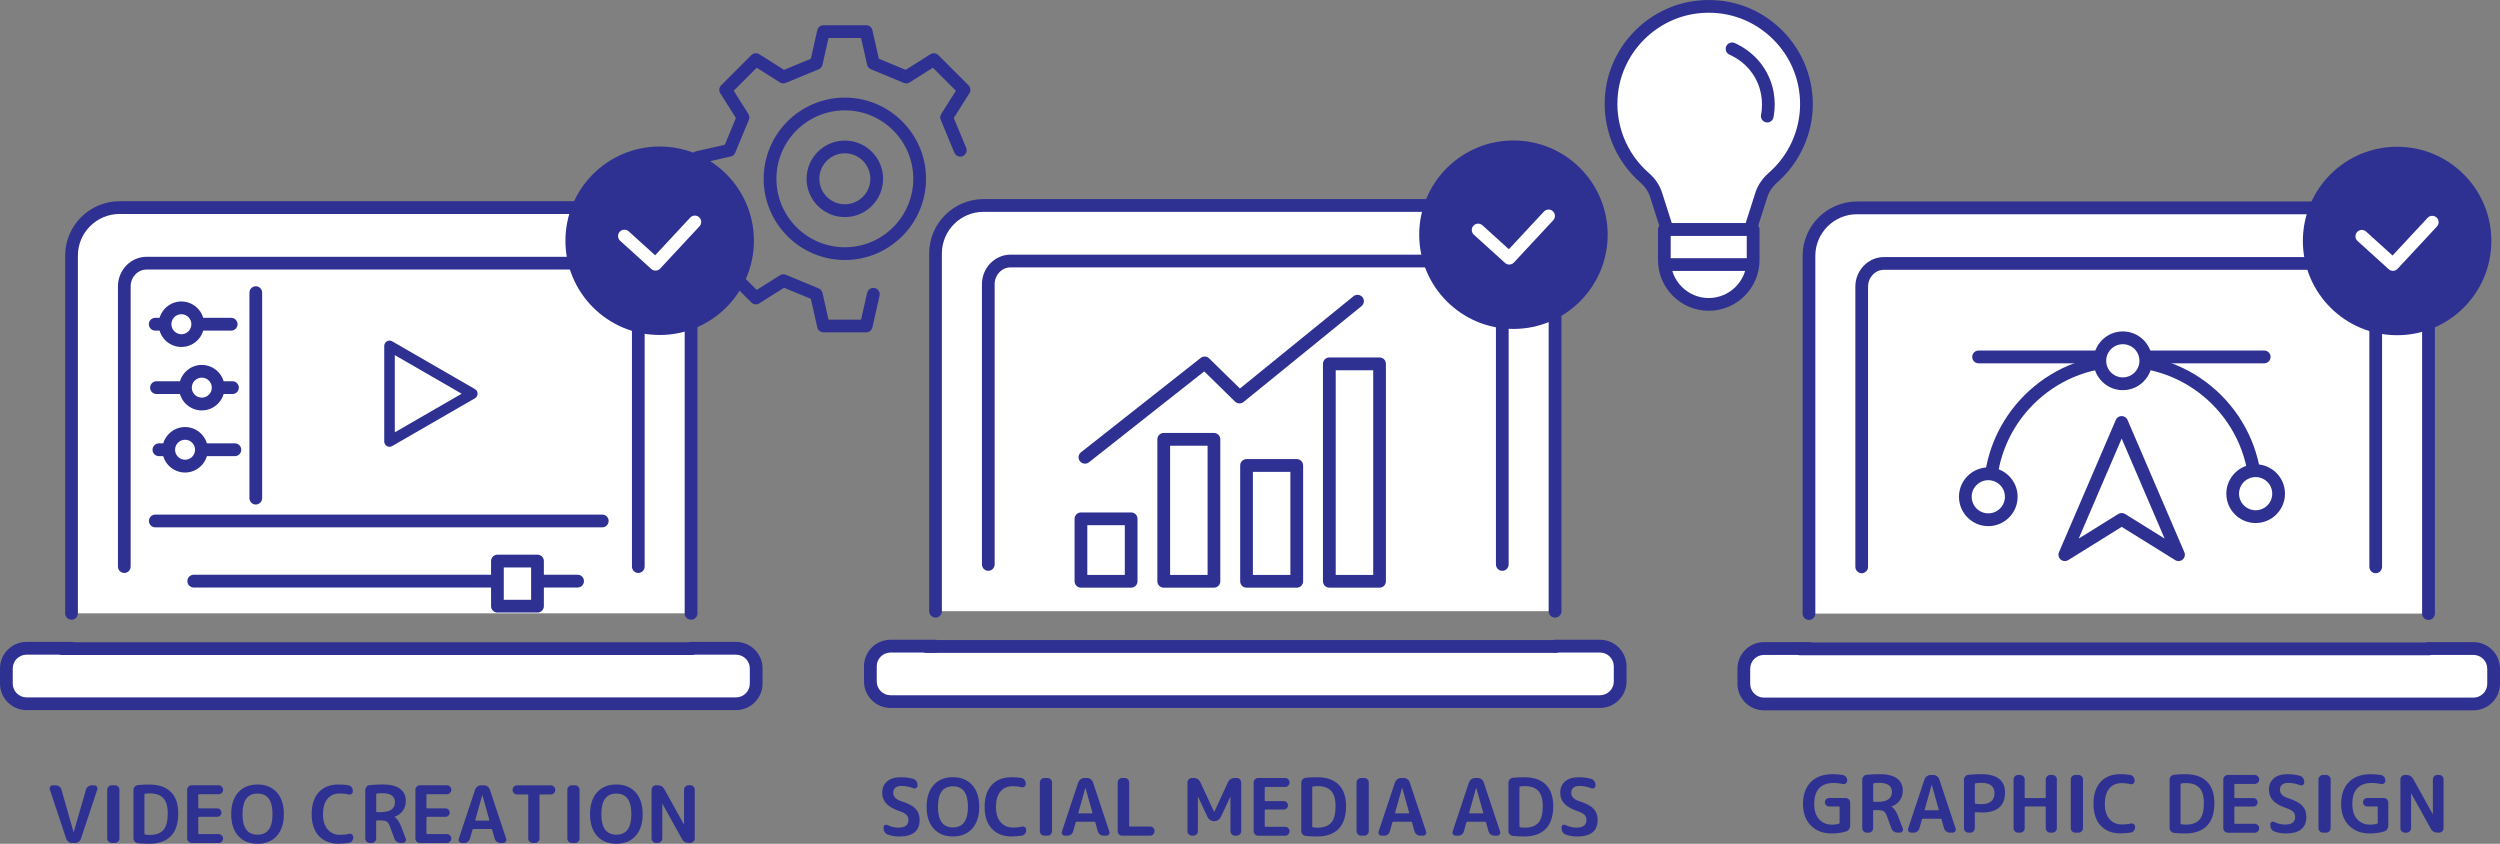 <?xml version="1.0" encoding="UTF-8"?>
<svg id="_レイヤー_2" data-name="レイヤー 2" xmlns="http://www.w3.org/2000/svg" viewBox="0 0 652.87 220.35">
  <rect x="0" y="0" width="652.87" height="220.35" fill="#808080" stroke="none"/>
  <defs>
    <style>
      .cls-1 {
        fill: #fff;
      }

      .cls-2 {
        fill: #2e3192;
      }
    </style>
  </defs>
  <g id="_レイヤー_1-2" data-name="レイヤー 1">
    <g>
      <g>
        <path class="cls-2" d="M17.29,219.03l-4.27-12.84c-.1-.27-.06-.53.1-.76s.39-.35.68-.35h.74c.34,0,.66.11.95.32.29.21.47.48.56.82l3.16,11.08s0,.02.02.02.02,0,.02-.02l3.2-11.1c.1-.33.29-.6.57-.8s.59-.31.94-.31h.66c.29,0,.52.12.68.35s.2.49.1.76l-4.27,12.84c-.11.33-.31.6-.59.8s-.6.31-.96.31h-.74c-.34,0-.66-.1-.94-.31s-.48-.47-.61-.8Z"/>
        <path class="cls-2" d="M29.18,220.14c-.32,0-.59-.12-.83-.35-.23-.23-.35-.51-.35-.83v-12.71c0-.32.12-.59.35-.83.23-.23.51-.35.83-.35h.83c.32,0,.59.12.83.35s.35.51.35.83v12.71c0,.32-.12.59-.35.83s-.51.35-.83.35h-.83Z"/>
        <path class="cls-2" d="M36.03,220.21c-.34-.04-.63-.19-.85-.44-.22-.25-.33-.55-.33-.9v-12.51c0-.34.11-.64.33-.9.22-.25.5-.4.85-.44.88-.1,1.86-.14,2.95-.14,2.45,0,4.32.64,5.62,1.92,1.3,1.28,1.95,3.15,1.95,5.61,0,2.64-.65,4.63-1.95,5.95-1.3,1.33-3.17,1.99-5.62,1.99-1.09,0-2.07-.05-2.95-.14ZM37.72,207.47v10.28c0,.1.05.16.17.19.44.07.85.1,1.24.1,1.61,0,2.79-.44,3.55-1.31.76-.87,1.13-2.31,1.13-4.32,0-1.8-.39-3.12-1.16-3.96-.77-.84-1.95-1.26-3.53-1.26-.39,0-.8.03-1.24.1-.11.03-.17.09-.17.19Z"/>
        <path class="cls-2" d="M50.06,220.14c-.32,0-.59-.12-.83-.35-.23-.23-.35-.51-.35-.83v-12.71c0-.32.12-.59.35-.83.23-.23.51-.35.83-.35h7.02c.32,0,.59.12.83.35s.35.51.35.83-.12.59-.35.82-.51.34-.83.34h-5.12c-.12,0-.19.06-.19.19v3.32c0,.12.06.19.19.19h4.77c.32,0,.58.11.79.33.21.22.32.48.32.78s-.11.56-.32.77c-.21.21-.48.32-.79.32h-4.77c-.12,0-.19.06-.19.19v4.13c0,.12.06.19.19.19h5.12c.32,0,.59.11.83.34.23.23.35.5.35.81s-.12.59-.35.83-.51.35-.83.35h-7.02Z"/>
        <path class="cls-2" d="M72.28,218.31c-1.23,1.36-2.91,2.04-5.03,2.04s-3.79-.68-5.02-2.04c-1.23-1.36-1.85-3.26-1.85-5.7s.62-4.33,1.85-5.7c1.23-1.36,2.91-2.04,5.02-2.04s3.79.68,5.03,2.04c1.23,1.36,1.85,3.26,1.85,5.7s-.62,4.33-1.85,5.7ZM71.17,212.61c0-3.58-1.31-5.37-3.92-5.37s-3.92,1.79-3.92,5.37,1.31,5.37,3.92,5.37,3.92-1.79,3.92-5.37Z"/>
        <path class="cls-2" d="M88.47,220.35c-2.17,0-3.9-.67-5.17-2.01s-1.91-3.25-1.91-5.73.62-4.35,1.85-5.71c1.23-1.35,2.95-2.03,5.17-2.03,1.02,0,1.87.06,2.56.19.33.06.61.22.83.5.22.28.33.58.33.93v.17c0,.29-.12.52-.36.68-.24.17-.5.21-.77.14-.67-.18-1.43-.27-2.27-.27-1.36,0-2.43.47-3.21,1.4-.78.94-1.17,2.27-1.17,4s.4,3.05,1.21,3.99c.8.94,1.88,1.41,3.23,1.41.91,0,1.68-.08,2.33-.25.27-.07.53-.02.77.14.24.17.36.39.36.68v.14c0,.34-.11.65-.32.92-.21.27-.49.43-.83.48-.78.14-1.66.21-2.62.21Z"/>
        <path class="cls-2" d="M96.57,220.14c-.32,0-.59-.12-.83-.35-.23-.23-.35-.51-.35-.83v-12.61c0-.33.11-.63.33-.89.22-.26.5-.41.83-.43,1.17-.11,2.3-.17,3.38-.17,2.02,0,3.54.38,4.54,1.12,1,.75,1.51,1.81,1.51,3.17,0,.98-.26,1.84-.79,2.58-.53.74-1.24,1.27-2.14,1.57-.01,0-.02,0-.02.02,0,.03,0,.04.02.04.66.41,1.22,1.22,1.69,2.44l1.24,3.24c.1.26.07.51-.09.74s-.38.35-.65.35h-.64c-.36,0-.68-.1-.97-.3-.29-.2-.5-.46-.62-.79l-1.16-3.18c-.25-.66-.53-1.09-.85-1.3-.32-.21-.86-.31-1.63-.31h-.95c-.12,0-.19.06-.19.19v4.52c0,.32-.11.59-.34.83s-.5.35-.82.35h-.52ZM98.25,207.43v4.48c0,.11.06.17.19.17h1.03c2.45,0,3.67-.87,3.67-2.62,0-1.55-1.13-2.33-3.41-2.33-.41,0-.85.03-1.3.1-.12.03-.19.1-.19.21Z"/>
        <path class="cls-2" d="M109.66,220.14c-.32,0-.59-.12-.83-.35-.23-.23-.35-.51-.35-.83v-12.71c0-.32.12-.59.35-.83.23-.23.51-.35.83-.35h7.02c.32,0,.59.12.83.35s.35.51.35.83-.12.59-.35.82-.51.34-.83.34h-5.12c-.12,0-.19.06-.19.19v3.32c0,.12.06.19.19.19h4.77c.32,0,.58.11.79.33.21.22.32.48.32.78s-.11.56-.32.77c-.21.21-.48.32-.79.32h-4.77c-.12,0-.19.06-.19.19v4.13c0,.12.06.19.19.19h5.12c.32,0,.59.11.83.34.23.23.35.5.35.81s-.12.59-.35.83-.51.35-.83.35h-7.02Z"/>
        <path class="cls-2" d="M120.59,220.14c-.29,0-.52-.12-.68-.35s-.2-.49-.1-.76l4.27-12.84c.12-.33.33-.6.61-.8s.59-.31.94-.31h.74c.36,0,.68.1.96.31s.48.47.59.8l4.27,12.84c.1.28.06.53-.1.76s-.39.35-.68.35h-.74c-.33,0-.64-.11-.92-.32-.28-.21-.47-.48-.57-.82l-.66-2.33c-.01-.11-.09-.17-.23-.17h-4.66c-.12,0-.2.06-.23.17l-.66,2.33c-.08.33-.26.6-.55.82s-.59.32-.94.32h-.66ZM125.94,207.64l-1.82,6.48s0,.08.02.12c.03.04.06.06.1.06h3.43s.08-.02.1-.06c.03-.04.03-.08.02-.12l-1.82-6.48s0-.02-.02-.02-.02,0-.02.02Z"/>
        <path class="cls-2" d="M135.04,207.47c-.32,0-.59-.11-.83-.34-.23-.23-.35-.5-.35-.81v-.06c0-.32.12-.59.35-.83.23-.23.51-.35.83-.35h8.79c.32,0,.59.12.83.35.23.23.35.51.35.83v.06c0,.32-.12.59-.35.81-.23.23-.51.34-.83.34h-2.77c-.11,0-.17.06-.17.19v11.31c0,.32-.12.59-.35.83-.23.23-.51.35-.83.35h-.58c-.32,0-.59-.12-.83-.35-.23-.23-.35-.51-.35-.83v-11.31c0-.12-.05-.19-.17-.19h-2.76Z"/>
        <path class="cls-2" d="M149.34,220.14c-.32,0-.59-.12-.83-.35-.23-.23-.35-.51-.35-.83v-12.71c0-.32.12-.59.35-.83.23-.23.51-.35.83-.35h.83c.32,0,.59.12.83.35s.35.51.35.83v12.71c0,.32-.12.59-.35.83s-.51.35-.83.35h-.83Z"/>
        <path class="cls-2" d="M165.98,218.31c-1.23,1.36-2.91,2.04-5.03,2.04s-3.79-.68-5.02-2.04c-1.23-1.36-1.85-3.26-1.85-5.7s.62-4.33,1.85-5.7c1.23-1.36,2.91-2.04,5.02-2.04s3.79.68,5.03,2.04c1.23,1.36,1.85,3.26,1.85,5.7s-.62,4.33-1.85,5.7ZM164.88,212.61c0-3.58-1.31-5.37-3.92-5.37s-3.92,1.79-3.92,5.37,1.31,5.37,3.92,5.37,3.92-1.79,3.92-5.37Z"/>
        <path class="cls-2" d="M171.32,220.14c-.32,0-.59-.12-.82-.35-.23-.23-.34-.51-.34-.83v-12.71c0-.32.11-.59.34-.83.23-.23.5-.35.82-.35h.45c.78,0,1.36.34,1.73,1.03l5.1,9.2s0,.02.02.02c.01,0,.02,0,.02-.02v-9.06c0-.32.12-.59.35-.83.23-.23.51-.35.83-.35h.45c.32,0,.59.12.82.35.23.23.34.51.34.83v12.71c0,.32-.11.59-.34.83-.23.23-.5.35-.82.35h-.45c-.78,0-1.36-.34-1.73-1.03l-5.1-9.2s0-.02-.02-.02-.02,0-.02.02v9.06c0,.32-.12.59-.35.83-.23.23-.51.35-.83.35h-.45Z"/>
      </g>
      <g>
        <path class="cls-2" d="M235.07,211.89c-1.65-.55-2.84-1.22-3.58-2-.74-.78-1.1-1.73-1.1-2.85,0-1.25.42-2.24,1.26-2.97.84-.73,2.02-1.09,3.53-1.09,1.28,0,2.39.14,3.34.43.33.1.59.29.79.59.2.3.3.62.3.98v.19c0,.26-.12.46-.35.61-.23.14-.47.17-.72.07-1.03-.4-2.08-.6-3.16-.6-.69,0-1.21.16-1.57.47s-.54.76-.54,1.32c0,.99.65,1.7,1.94,2.13,1.86.59,3.15,1.27,3.87,2.02.72.76,1.08,1.73,1.08,2.93,0,2.89-1.78,4.33-5.34,4.33-1.12,0-2.13-.17-3.03-.52-.33-.12-.59-.34-.77-.64-.19-.3-.28-.64-.28-1.01v-.25c0-.26.11-.45.33-.57.22-.12.45-.12.68-.01.91.45,1.86.68,2.87.68,1.75,0,2.62-.66,2.62-1.98,0-.54-.17-.98-.5-1.33-.33-.35-.89-.66-1.67-.94Z"/>
        <path class="cls-2" d="M253.88,216.4c-1.23,1.36-2.91,2.04-5.03,2.04s-3.79-.68-5.02-2.04c-1.23-1.36-1.85-3.26-1.85-5.7s.62-4.33,1.85-5.7c1.23-1.36,2.91-2.04,5.02-2.04s3.79.68,5.03,2.04c1.23,1.36,1.85,3.26,1.85,5.7s-.62,4.33-1.85,5.7ZM252.78,210.71c0-3.58-1.31-5.37-3.92-5.37s-3.92,1.79-3.92,5.37,1.31,5.37,3.92,5.37,3.92-1.79,3.92-5.37Z"/>
        <path class="cls-2" d="M264.21,218.45c-2.17,0-3.9-.67-5.17-2.01s-1.91-3.25-1.91-5.73.62-4.35,1.85-5.71c1.23-1.35,2.95-2.03,5.17-2.03,1.02,0,1.87.06,2.56.19.33.06.61.22.83.5.22.28.33.58.33.93v.17c0,.29-.12.52-.36.68-.24.17-.5.21-.77.14-.67-.18-1.43-.27-2.27-.27-1.36,0-2.43.47-3.21,1.4-.78.94-1.17,2.27-1.17,4s.4,3.05,1.21,3.99c.8.94,1.88,1.41,3.23,1.41.91,0,1.68-.08,2.33-.25.27-.07.53-.02.77.14.24.17.36.39.36.68v.14c0,.34-.11.65-.32.92-.21.27-.49.43-.83.48-.78.14-1.66.21-2.62.21Z"/>
        <path class="cls-2" d="M272.73,218.24c-.32,0-.59-.12-.83-.35-.23-.23-.35-.51-.35-.83v-12.71c0-.32.12-.59.35-.83.23-.23.51-.35.83-.35h.83c.32,0,.59.12.83.35s.35.51.35.83v12.71c0,.32-.12.59-.35.83s-.51.35-.83.35h-.83Z"/>
        <path class="cls-2" d="M278.1,218.24c-.29,0-.52-.12-.68-.35s-.2-.49-.1-.76l4.27-12.84c.12-.33.33-.6.61-.8s.59-.31.94-.31h.74c.36,0,.68.1.96.31s.48.47.59.8l4.27,12.84c.1.28.06.53-.1.76s-.39.35-.68.35h-.74c-.33,0-.64-.11-.92-.32-.28-.21-.47-.48-.57-.82l-.66-2.33c-.01-.11-.09-.17-.23-.17h-4.66c-.12,0-.2.06-.23.17l-.66,2.33c-.08.33-.26.6-.55.82s-.59.32-.94.32h-.66ZM283.44,205.74l-1.82,6.48s0,.08.02.12c.03.04.06.06.1.06h3.43s.08-.02.1-.06c.03-.04.03-.08.02-.12l-1.82-6.48s0-.02-.02-.02-.02,0-.02.02Z"/>
        <path class="cls-2" d="M293.04,218.24c-.32,0-.59-.12-.82-.35-.23-.23-.34-.51-.34-.83v-12.71c0-.32.11-.59.34-.83.23-.23.5-.35.82-.35h.66c.32,0,.59.12.83.35.23.23.35.51.35.83v11.31c0,.12.05.19.17.19h5.3c.32,0,.59.11.81.34.23.23.34.5.34.81v.06c0,.32-.11.59-.34.83-.23.23-.5.35-.81.35h-7.31Z"/>
        <path class="cls-2" d="M311.28,218.24c-.32,0-.59-.12-.83-.35-.23-.23-.35-.51-.35-.83v-12.71c0-.32.12-.59.35-.83.23-.23.51-.35.83-.35h.52c.36,0,.69.1.99.29.3.19.52.45.66.76l3.61,7.8s0,.02.02.02.02,0,.02-.02l3.61-7.8c.14-.32.36-.57.66-.76.3-.19.63-.29.99-.29h.6c.32,0,.59.12.83.35.23.23.35.51.35.83v12.71c0,.32-.12.59-.35.83-.23.23-.51.35-.83.35h-.45c-.32,0-.59-.12-.83-.35-.23-.23-.35-.51-.35-.83v-8.98s0-.02-.02-.02-.02,0-.02.02l-2.48,5.3c-.15.32-.38.57-.69.77-.31.2-.64.3-.98.3h-.12c-.34,0-.67-.1-.98-.3-.31-.2-.54-.46-.69-.77l-2.48-5.3s0-.02-.02-.02-.02,0-.02.02v8.98c0,.32-.12.59-.35.83-.23.23-.51.35-.83.35h-.37Z"/>
        <path class="cls-2" d="M328.57,218.24c-.32,0-.59-.12-.83-.35-.23-.23-.35-.51-.35-.83v-12.71c0-.32.12-.59.35-.83.23-.23.51-.35.83-.35h7.02c.32,0,.59.12.83.35s.35.51.35.83-.12.59-.35.82-.51.34-.83.34h-5.12c-.12,0-.19.06-.19.19v3.32c0,.12.06.19.19.19h4.77c.32,0,.58.11.79.33.21.22.32.48.32.78s-.11.56-.32.77c-.21.21-.48.32-.79.32h-4.77c-.12,0-.19.06-.19.19v4.13c0,.12.06.19.19.19h5.12c.32,0,.59.11.83.34.23.23.35.5.35.81s-.12.59-.35.83-.51.35-.83.35h-7.02Z"/>
        <path class="cls-2" d="M341,218.3c-.34-.04-.63-.19-.85-.44-.22-.25-.33-.55-.33-.9v-12.51c0-.34.11-.64.33-.9.22-.25.5-.4.85-.44.88-.1,1.86-.14,2.95-.14,2.45,0,4.32.64,5.62,1.92,1.3,1.28,1.95,3.15,1.95,5.61,0,2.64-.65,4.63-1.95,5.95-1.3,1.33-3.17,1.99-5.62,1.99-1.09,0-2.07-.05-2.95-.14ZM342.69,205.57v10.28c0,.1.05.16.17.19.44.07.85.1,1.24.1,1.61,0,2.79-.44,3.55-1.31.76-.87,1.13-2.31,1.13-4.32,0-1.8-.39-3.12-1.16-3.96-.77-.84-1.95-1.26-3.53-1.26-.39,0-.8.03-1.24.1-.11.03-.17.09-.17.19Z"/>
        <path class="cls-2" d="M355.44,218.24c-.32,0-.59-.12-.83-.35-.23-.23-.35-.51-.35-.83v-12.71c0-.32.12-.59.35-.83.23-.23.51-.35.83-.35h.83c.32,0,.59.12.83.35s.35.51.35.83v12.71c0,.32-.12.59-.35.83s-.51.35-.83.35h-.83Z"/>
        <path class="cls-2" d="M360.81,218.24c-.29,0-.52-.12-.68-.35s-.2-.49-.1-.76l4.27-12.84c.12-.33.33-.6.61-.8s.59-.31.94-.31h.74c.36,0,.68.1.96.31s.48.47.59.8l4.27,12.84c.1.28.06.53-.1.76s-.39.35-.68.35h-.74c-.33,0-.64-.11-.92-.32-.28-.21-.47-.48-.57-.82l-.66-2.33c-.01-.11-.09-.17-.23-.17h-4.66c-.12,0-.2.06-.23.17l-.66,2.33c-.08.33-.26.6-.55.82s-.59.32-.94.32h-.66ZM366.15,205.74l-1.82,6.48s0,.08.02.12c.03.04.06.06.1.06h3.43s.08-.02.1-.06c.03-.04.03-.08.02-.12l-1.82-6.48s0-.02-.02-.02-.02,0-.02.02Z"/>
        <path class="cls-2" d="M380.14,218.24c-.29,0-.52-.12-.68-.35s-.2-.49-.1-.76l4.27-12.84c.12-.33.33-.6.61-.8s.59-.31.94-.31h.74c.36,0,.68.1.96.31s.48.47.59.8l4.27,12.84c.1.28.06.53-.1.76s-.39.35-.68.35h-.74c-.33,0-.64-.11-.92-.32-.28-.21-.47-.48-.57-.82l-.66-2.33c-.01-.11-.09-.17-.23-.17h-4.66c-.12,0-.2.06-.23.17l-.66,2.33c-.08.33-.26.6-.55.82s-.59.32-.94.32h-.66ZM385.49,205.74l-1.82,6.48s0,.08.02.12c.03.04.06.06.1.06h3.43s.08-.02.1-.06c.03-.04.03-.08.02-.12l-1.82-6.48s0-.02-.02-.02-.02,0-.02.02Z"/>
        <path class="cls-2" d="M395.1,218.3c-.34-.04-.63-.19-.85-.44-.22-.25-.33-.55-.33-.9v-12.51c0-.34.11-.64.33-.9.22-.25.5-.4.85-.44.88-.1,1.86-.14,2.95-.14,2.45,0,4.32.64,5.62,1.92,1.3,1.28,1.95,3.15,1.95,5.61,0,2.64-.65,4.63-1.95,5.95-1.3,1.33-3.17,1.99-5.62,1.99-1.09,0-2.07-.05-2.95-.14ZM396.8,205.57v10.28c0,.1.05.16.17.19.44.07.85.1,1.24.1,1.61,0,2.79-.44,3.55-1.31.76-.87,1.13-2.31,1.13-4.32,0-1.8-.39-3.12-1.16-3.96-.77-.84-1.95-1.26-3.53-1.26-.39,0-.8.03-1.24.1-.11.03-.17.09-.17.19Z"/>
        <path class="cls-2" d="M412.13,211.89c-1.65-.55-2.84-1.22-3.58-2-.74-.78-1.1-1.73-1.1-2.85,0-1.25.42-2.24,1.26-2.97.84-.73,2.02-1.09,3.53-1.09,1.28,0,2.39.14,3.34.43.33.1.59.29.79.59.2.3.3.62.3.98v.19c0,.26-.12.46-.35.61-.23.14-.47.17-.72.07-1.03-.4-2.08-.6-3.16-.6-.69,0-1.21.16-1.57.47s-.54.76-.54,1.32c0,.99.65,1.7,1.94,2.13,1.86.59,3.15,1.27,3.87,2.02.72.76,1.08,1.73,1.08,2.93,0,2.89-1.78,4.33-5.34,4.33-1.12,0-2.13-.17-3.03-.52-.33-.12-.59-.34-.77-.64-.19-.3-.28-.64-.28-1.01v-.25c0-.26.11-.45.33-.57.22-.12.45-.12.68-.01.91.45,1.86.68,2.87.68,1.75,0,2.62-.66,2.62-1.98,0-.54-.17-.98-.5-1.33-.33-.35-.89-.66-1.67-.94Z"/>
      </g>
      <g>
        <path class="cls-2" d="M478.28,217.65c-2.21,0-4.01-.69-5.38-2.07s-2.05-3.27-2.05-5.66.68-4.32,2.04-5.69c1.36-1.37,3.25-2.05,5.65-2.05.99,0,1.89.07,2.7.21.33.06.61.22.83.48.22.27.33.57.33.92v.08c0,.29-.12.52-.35.7-.23.18-.5.23-.78.17-.81-.18-1.62-.27-2.41-.27-1.67,0-2.93.46-3.79,1.37-.86.92-1.29,2.27-1.29,4.08s.42,3.09,1.27,4.03c.85.94,1.99,1.41,3.44,1.41.59,0,1.18-.08,1.75-.25.11-.03.17-.1.17-.23v-4.09c0-.12-.06-.19-.17-.19h-2.58c-.3,0-.56-.11-.77-.32-.21-.21-.32-.47-.32-.77s.11-.58.32-.79.47-.32.77-.32h4.33c.32,0,.59.12.83.35s.35.51.35.83v6.01c0,.36-.1.68-.31.97-.21.29-.47.48-.8.58-1.17.34-2.43.52-3.78.52Z"/>
        <path class="cls-2" d="M487.5,217.45c-.32,0-.59-.12-.83-.35-.23-.23-.35-.51-.35-.83v-12.61c0-.33.11-.63.33-.89.22-.26.5-.41.83-.43,1.17-.11,2.3-.17,3.38-.17,2.02,0,3.54.38,4.54,1.12,1,.75,1.51,1.81,1.51,3.17,0,.98-.26,1.84-.79,2.58-.53.74-1.24,1.27-2.14,1.57-.01,0-.02,0-.02.02,0,.03,0,.04.02.04.66.41,1.22,1.22,1.69,2.44l1.24,3.24c.1.26.07.51-.09.74s-.38.35-.65.35h-.64c-.36,0-.68-.1-.97-.3-.29-.2-.5-.46-.62-.79l-1.16-3.18c-.25-.66-.53-1.09-.85-1.3-.32-.21-.86-.31-1.63-.31h-.95c-.12,0-.19.06-.19.19v4.52c0,.32-.11.59-.34.83s-.5.35-.82.35h-.52ZM489.18,204.74v4.48c0,.11.06.17.19.17h1.03c2.45,0,3.67-.87,3.67-2.62,0-1.55-1.13-2.33-3.41-2.33-.41,0-.85.03-1.3.1-.12.03-.19.1-.19.21Z"/>
        <path class="cls-2" d="M499.1,217.45c-.29,0-.52-.12-.68-.35s-.2-.49-.1-.76l4.27-12.84c.12-.33.33-.6.61-.8s.59-.31.94-.31h.74c.36,0,.68.1.96.31s.48.47.59.8l4.27,12.84c.1.28.06.53-.1.76s-.39.35-.68.35h-.74c-.33,0-.64-.11-.92-.32-.28-.21-.47-.48-.57-.82l-.66-2.33c-.01-.11-.09-.17-.23-.17h-4.66c-.12,0-.2.06-.23.17l-.66,2.33c-.08.33-.26.6-.55.82s-.59.32-.94.32h-.66ZM504.45,204.94l-1.82,6.48s0,.08.02.12c.03.04.06.06.1.06h3.43s.08-.02.1-.06c.03-.04.03-.08.02-.12l-1.82-6.48s0-.02-.02-.02-.02,0-.02.02Z"/>
        <path class="cls-2" d="M514.04,217.45c-.32,0-.59-.12-.82-.35-.23-.23-.34-.51-.34-.83v-12.61c0-.33.11-.63.33-.89.22-.26.5-.41.83-.43,1.17-.11,2.3-.17,3.38-.17,2.06,0,3.61.41,4.64,1.23,1.03.82,1.55,2.01,1.55,3.56,0,1.72-.5,3.02-1.5,3.9-1,.88-2.47,1.32-4.43,1.32-.45,0-1.05-.03-1.79-.08-.11,0-.17.05-.17.17v4c0,.32-.12.59-.35.83-.23.23-.51.35-.83.35h-.52ZM515.73,204.74v4.97c0,.1.05.16.17.19.52.07,1.03.1,1.53.1,1.11,0,1.96-.24,2.55-.73.58-.49.88-1.19.88-2.09,0-1.83-1.14-2.74-3.42-2.74-.5,0-1,.03-1.53.1-.11.03-.17.1-.17.21Z"/>
        <path class="cls-2" d="M527,217.45c-.32,0-.59-.12-.82-.35-.23-.23-.34-.51-.34-.83v-12.71c0-.32.11-.59.34-.83.23-.23.5-.35.82-.35h.56c.32,0,.59.12.83.35.23.23.35.51.35.83v4.68c0,.11.05.17.17.17h5.16c.11,0,.17-.05.17-.17v-4.68c0-.32.12-.59.35-.83.23-.23.51-.35.83-.35h.56c.32,0,.59.12.82.35.23.23.34.51.34.83v12.71c0,.32-.11.59-.34.83-.23.23-.5.35-.82.35h-.56c-.32,0-.59-.12-.83-.35-.23-.23-.35-.51-.35-.83v-5.47c0-.12-.05-.19-.17-.19h-5.16c-.11,0-.17.06-.17.19v5.47c0,.32-.12.59-.35.83-.23.23-.51.35-.83.35h-.56Z"/>
        <path class="cls-2" d="M541.96,217.45c-.32,0-.59-.12-.83-.35-.23-.23-.35-.51-.35-.83v-12.71c0-.32.12-.59.35-.83.23-.23.51-.35.83-.35h.83c.32,0,.59.12.83.35s.35.51.35.83v12.71c0,.32-.12.59-.35.83s-.51.35-.83.35h-.83Z"/>
        <path class="cls-2" d="M553.79,217.65c-2.17,0-3.9-.67-5.17-2.01s-1.91-3.25-1.91-5.73.62-4.35,1.85-5.71c1.23-1.35,2.95-2.03,5.17-2.03,1.02,0,1.87.06,2.56.19.33.06.61.22.83.5.22.28.33.58.33.93v.17c0,.29-.12.52-.36.68-.24.17-.5.21-.77.14-.67-.18-1.43-.27-2.27-.27-1.36,0-2.43.47-3.21,1.4-.78.94-1.17,2.27-1.17,4s.4,3.05,1.21,3.99c.8.94,1.88,1.41,3.23,1.41.91,0,1.68-.08,2.33-.25.27-.07.53-.02.77.14.24.17.36.39.36.68v.14c0,.34-.11.65-.32.92-.21.27-.49.43-.83.48-.78.14-1.66.21-2.62.21Z"/>
        <path class="cls-2" d="M567.76,217.51c-.34-.04-.63-.19-.85-.44-.22-.25-.33-.55-.33-.9v-12.51c0-.34.11-.64.33-.9.22-.25.5-.4.85-.44.88-.1,1.86-.14,2.95-.14,2.45,0,4.32.64,5.62,1.92,1.3,1.28,1.95,3.15,1.95,5.61,0,2.64-.65,4.63-1.95,5.95-1.3,1.33-3.17,1.99-5.62,1.99-1.09,0-2.07-.05-2.95-.14ZM569.45,204.78v10.28c0,.1.05.16.17.19.44.07.85.1,1.24.1,1.61,0,2.79-.44,3.55-1.31.76-.87,1.13-2.31,1.13-4.32,0-1.8-.39-3.12-1.16-3.96-.77-.84-1.95-1.26-3.53-1.26-.39,0-.8.03-1.24.1-.11.03-.17.09-.17.19Z"/>
        <path class="cls-2" d="M581.79,217.45c-.32,0-.59-.12-.83-.35-.23-.23-.35-.51-.35-.83v-12.71c0-.32.12-.59.35-.83.23-.23.51-.35.83-.35h7.02c.32,0,.59.12.83.35s.35.51.35.83-.12.59-.35.82-.51.34-.83.34h-5.12c-.12,0-.19.06-.19.19v3.32c0,.12.06.19.19.19h4.77c.32,0,.58.11.79.33.21.22.32.48.32.78s-.11.56-.32.77c-.21.21-.48.32-.79.32h-4.77c-.12,0-.19.06-.19.19v4.13c0,.12.06.19.19.19h5.12c.32,0,.59.11.83.34.23.23.35.5.35.81s-.12.59-.35.83-.51.35-.83.35h-7.02Z"/>
        <path class="cls-2" d="M597.21,211.09c-1.65-.55-2.84-1.22-3.58-2-.74-.78-1.1-1.73-1.1-2.85,0-1.25.42-2.24,1.26-2.97.84-.73,2.02-1.09,3.53-1.09,1.28,0,2.39.14,3.34.43.33.1.59.29.79.59.2.3.3.62.3.98v.19c0,.26-.12.46-.35.61-.23.14-.47.17-.72.07-1.03-.4-2.08-.6-3.16-.6-.69,0-1.21.16-1.57.47s-.54.76-.54,1.32c0,.99.65,1.7,1.94,2.13,1.86.59,3.15,1.27,3.87,2.02.72.76,1.08,1.73,1.08,2.93,0,2.89-1.78,4.33-5.34,4.33-1.12,0-2.13-.17-3.03-.52-.33-.12-.59-.34-.77-.64-.19-.3-.28-.64-.28-1.01v-.25c0-.26.11-.45.33-.57.22-.12.45-.12.68-.01.91.45,1.86.68,2.87.68,1.75,0,2.62-.66,2.62-1.98,0-.54-.17-.98-.5-1.33-.33-.35-.89-.66-1.67-.94Z"/>
        <path class="cls-2" d="M606.64,217.45c-.32,0-.59-.12-.83-.35-.23-.23-.35-.51-.35-.83v-12.71c0-.32.12-.59.35-.83.23-.23.51-.35.83-.35h.83c.32,0,.59.12.83.35s.35.51.35.83v12.71c0,.32-.12.59-.35.83s-.51.35-.83.35h-.83Z"/>
        <path class="cls-2" d="M618.81,217.65c-2.21,0-4.01-.69-5.38-2.07s-2.05-3.27-2.05-5.66.68-4.32,2.04-5.69c1.36-1.37,3.25-2.05,5.65-2.05.99,0,1.89.07,2.7.21.33.06.61.22.83.48.22.27.33.57.33.92v.08c0,.29-.12.52-.35.7-.23.18-.5.23-.78.17-.81-.18-1.62-.27-2.41-.27-1.67,0-2.93.46-3.79,1.37-.86.92-1.29,2.27-1.29,4.08s.42,3.09,1.27,4.03c.85.94,1.99,1.41,3.44,1.41.59,0,1.18-.08,1.75-.25.11-.03.17-.1.17-.23v-4.09c0-.12-.06-.19-.17-.19h-2.58c-.3,0-.56-.11-.77-.32-.21-.21-.32-.47-.32-.77s.11-.58.32-.79.47-.32.77-.32h4.33c.32,0,.59.12.83.35s.35.51.35.83v6.01c0,.36-.1.68-.31.97-.21.29-.47.48-.8.58-1.17.34-2.43.52-3.78.52Z"/>
        <path class="cls-2" d="M628.02,217.45c-.32,0-.59-.12-.82-.35-.23-.23-.34-.51-.34-.83v-12.71c0-.32.11-.59.34-.83.23-.23.5-.35.82-.35h.45c.78,0,1.36.34,1.73,1.03l5.1,9.2s0,.02.02.02c.01,0,.02,0,.02-.02v-9.06c0-.32.12-.59.35-.83.23-.23.51-.35.83-.35h.45c.32,0,.59.12.82.35.23.23.34.51.34.83v12.71c0,.32-.11.59-.34.83-.23.23-.5.35-.82.35h-.45c-.78,0-1.36-.34-1.73-1.03l-5.1-9.2s0-.02-.02-.02-.02,0-.02.02v9.06c0,.32-.12.59-.35.83-.23.23-.51.35-.83.35h-.45Z"/>
      </g>
      <g>
        <g>
          <path class="cls-1" d="M471.76,27.19c0-15.05-13.03-27.06-28.43-25.36-11.71,1.29-21.14,10.72-22.45,22.42-.99,8.86,2.57,16.93,8.64,22.19,1.36,1.18,2.41,2.68,2.96,4.39l2.91,9.11h21.7l2.91-9.12c.55-1.73,1.62-3.22,2.99-4.42,5.37-4.68,8.77-11.55,8.77-19.23Z"/>
          <path class="cls-2" d="M457.09,61.62h-21.7c-.72,0-1.37-.47-1.59-1.16l-2.91-9.11c-.44-1.36-1.29-2.62-2.46-3.64-6.76-5.87-10.2-14.7-9.2-23.64,1.39-12.47,11.46-22.52,23.92-23.89,7.85-.87,15.39,1.53,21.22,6.76,5.75,5.15,9.05,12.54,9.05,20.26s-3.4,15.31-9.34,20.48c-1.2,1.04-2.06,2.31-2.5,3.67l-2.91,9.12c-.22.69-.86,1.16-1.59,1.16ZM436.6,58.29h19.27l2.54-7.96c.62-1.94,1.82-3.72,3.48-5.17,5.21-4.54,8.2-11.09,8.2-17.97s-2.9-13.25-7.95-17.78c-5.12-4.58-11.74-6.69-18.63-5.93-10.93,1.21-19.76,10.02-20.98,20.95-.88,7.84,2.14,15.6,8.07,20.75,1.64,1.42,2.83,3.2,3.45,5.14l2.54,7.96Z"/>
        </g>
        <g>
          <path class="cls-1" d="M434.64,59.95h23.2v7.94c0,6.4-5.2,11.6-11.6,11.6h0c-6.4,0-11.6-5.2-11.6-11.6v-7.94h0Z"/>
          <path class="cls-2" d="M446.24,81.16c-7.31,0-13.26-5.95-13.26-13.26v-7.94c0-.92.75-1.67,1.66-1.67h23.2c.92,0,1.66.75,1.66,1.67v7.94c0,7.31-5.95,13.26-13.26,13.26ZM436.3,61.62v6.28c0,5.48,4.46,9.93,9.93,9.93s9.93-4.46,9.93-9.93v-6.28h-19.87Z"/>
        </g>
        <path class="cls-2" d="M456.17,70.76h-20.27c-.92,0-1.66-.75-1.66-1.67s.75-1.67,1.66-1.67h20.27c.92,0,1.66.75,1.66,1.67s-.75,1.67-1.66,1.67Z"/>
        <g>
          <path class="cls-1" d="M452.33,12.76c1.23.54,5.09,2.41,7.55,6.89,2.63,4.81,1.89,9.41,1.64,10.67"/>
          <path class="cls-2" d="M461.52,31.98c-.11,0-.21-.01-.32-.03-.9-.18-1.49-1.05-1.31-1.95.3-1.52.75-5.49-1.47-9.55-2.01-3.68-5.1-5.44-6.76-6.17-.84-.37-1.23-1.35-.86-2.19.37-.84,1.35-1.23,2.19-.86,2.05.9,5.85,3.07,8.34,7.62,2.64,4.83,2.27,9.46,1.81,11.79-.16.79-.85,1.34-1.63,1.34Z"/>
        </g>
      </g>
      <g>
        <g>
          <g>
            <path class="cls-1" d="M244.31,168.73h-11.75c-2.91,0-5.27,2.36-5.27,5.27v3.95c0,2.91,2.36,5.27,5.27,5.27h185.28c2.91,0,5.27-2.36,5.27-5.27v-3.95c0-2.91-2.36-5.27-5.27-5.27h-11.75"/>
            <path class="cls-2" d="M417.84,184.88h-185.28c-3.82,0-6.93-3.11-6.93-6.93v-3.95c0-3.82,3.11-6.93,6.93-6.93h11.75c.92,0,1.66.75,1.66,1.67s-.75,1.67-1.66,1.67h-11.75c-1.99,0-3.6,1.62-3.6,3.6v3.95c0,1.99,1.62,3.6,3.6,3.6h185.28c1.99,0,3.6-1.62,3.6-3.6v-3.95c0-1.99-1.62-3.6-3.6-3.6h-11.75c-.92,0-1.66-.75-1.66-1.67s.75-1.67,1.66-1.67h11.75c3.82,0,6.93,3.11,6.93,6.93v3.95c0,3.82-3.11,6.93-6.93,6.93Z"/>
          </g>
          <path class="cls-2" d="M406.26,170.5h-164.31c-.92,0-1.66-.75-1.66-1.67s.75-1.67,1.66-1.67h164.31c.92,0,1.66.75,1.66,1.67s-.75,1.67-1.66,1.67Z"/>
          <g>
            <path class="cls-1" d="M406.09,159.61v-93.41c0-6.92-5.61-12.53-12.53-12.53h-136.72c-6.92,0-12.53,5.61-12.53,12.53v93.41"/>
            <path class="cls-2" d="M406.09,161.28c-.92,0-1.66-.75-1.66-1.67v-93.42c0-5.99-4.88-10.87-10.87-10.87h-136.72c-5.99,0-10.87,4.88-10.87,10.87v93.42c0,.92-.75,1.67-1.66,1.67s-1.66-.75-1.66-1.67v-93.42c0-7.83,6.37-14.2,14.2-14.2h136.72c7.83,0,14.2,6.37,14.2,14.2v93.42c0,.92-.75,1.67-1.66,1.67Z"/>
          </g>
          <g>
            <path class="cls-1" d="M258.08,147.41v-73.17c0-3.35,2.61-6.06,5.82-6.06h122.59c3.21,0,5.82,2.71,5.82,6.06v73.17"/>
            <path class="cls-2" d="M392.32,149.07c-.92,0-1.66-.75-1.66-1.67v-73.17c0-2.42-1.86-4.4-4.16-4.4h-122.59c-2.29,0-4.16,1.97-4.16,4.4v73.17c0,.92-.75,1.67-1.66,1.67s-1.66-.75-1.66-1.67v-73.17c0-4.26,3.36-7.73,7.48-7.73h122.59c4.13,0,7.48,3.47,7.48,7.73v73.17c0,.92-.75,1.67-1.66,1.67Z"/>
          </g>
        </g>
        <g>
          <g>
            <path class="cls-2" d="M295.4,153.47h-13.12c-.92,0-1.66-.75-1.66-1.67v-16.31c0-.92.75-1.67,1.66-1.67h13.12c.92,0,1.66.75,1.66,1.67v16.31c0,.92-.75,1.67-1.66,1.67ZM283.95,150.14h9.79v-12.98h-9.79v12.98Z"/>
            <path class="cls-2" d="M317.02,153.47h-13.12c-.92,0-1.66-.75-1.66-1.67v-37.07c0-.92.75-1.67,1.66-1.67h13.12c.92,0,1.66.75,1.66,1.67v37.07c0,.92-.75,1.67-1.66,1.67ZM305.57,150.14h9.79v-33.74h-9.79v33.74Z"/>
            <path class="cls-2" d="M338.65,153.47h-13.12c-.92,0-1.66-.75-1.66-1.67v-30.24c0-.92.75-1.67,1.66-1.67h13.12c.92,0,1.66.75,1.66,1.67v30.24c0,.92-.75,1.67-1.66,1.67ZM327.19,150.14h9.79v-26.91h-9.79v26.91Z"/>
            <path class="cls-2" d="M360.27,153.47h-13.12c-.92,0-1.66-.75-1.66-1.67v-56.78c0-.92.75-1.67,1.66-1.67h13.12c.92,0,1.66.75,1.66,1.67v56.78c0,.92-.75,1.67-1.66,1.67ZM348.82,150.14h9.79v-53.45h-9.79v53.45Z"/>
          </g>
          <path class="cls-2" d="M283.33,121.08c-.49,0-.98-.22-1.31-.63-.57-.72-.45-1.77.28-2.34l31.26-24.64c.66-.52,1.6-.47,2.2.12l8.04,7.87,29.66-24.1c.71-.58,1.76-.47,2.34.24.58.71.47,1.76-.24,2.34l-30.81,25.04c-.66.53-1.61.49-2.22-.1l-8.05-7.89-30.11,23.74c-.31.24-.67.36-1.03.36Z"/>
        </g>
        <g>
          <circle class="cls-2" cx="395.23" cy="61.29" r="24.61"/>
          <path class="cls-1" d="M394.15,69.09c-.4,0-.8-.14-1.12-.43l-8.13-7.36c-.68-.62-.73-1.67-.12-2.35.62-.68,1.67-.73,2.35-.12l6.91,6.26,9.15-9.84c.63-.67,1.68-.71,2.35-.08.67.63.71,1.68.08,2.35l-10.27,11.04c-.33.35-.77.53-1.22.53Z"/>
        </g>
      </g>
      <g>
        <path class="cls-2" d="M226.21,86.79h-11.16c-.78,0-1.45-.54-1.62-1.3l-1.68-7.45-7-2.9-6.46,4.08c-.66.42-1.52.32-2.07-.23l-7.89-7.89c-.55-.55-.65-1.41-.23-2.07l4.08-6.46-2.9-7-7.45-1.68c-.76-.17-1.3-.85-1.3-1.62v-11.16c0-.78.54-1.45,1.3-1.62l7.45-1.68,2.9-7-4.08-6.46c-.42-.66-.32-1.52.23-2.07l7.89-7.89c.55-.55,1.41-.65,2.07-.23l6.46,4.08,7-2.9,1.68-7.45c.17-.76.85-1.3,1.62-1.3h11.16c.78,0,1.45.54,1.62,1.3l1.68,7.45,7,2.9,6.46-4.08c.66-.42,1.52-.32,2.07.23l7.89,7.89c.55.55.65,1.41.23,2.07l-4.08,6.46,3.23,7.79c.35.85-.05,1.82-.9,2.18-.85.35-1.82-.05-2.18-.9l-3.56-8.59c-.21-.5-.16-1.07.13-1.53l3.83-6.06-6.01-6.01-6.06,3.83c-.46.29-1.03.34-1.53.13l-8.59-3.56c-.5-.21-.87-.64-.99-1.17l-1.58-6.99h-8.5l-1.58,6.99c-.12.53-.49.96-.99,1.17l-8.59,3.56c-.5.21-1.07.16-1.53-.13l-6.06-3.83-6.01,6.01,3.83,6.06c.29.46.34,1.03.13,1.53l-3.56,8.59c-.21.5-.64.87-1.17.99l-6.99,1.58v8.5l6.99,1.58c.53.12.96.49,1.17.99l3.56,8.59c.21.5.16,1.07-.13,1.53l-3.83,6.06,6.01,6.01,6.06-3.83c.46-.29,1.03-.34,1.53-.13l8.59,3.56c.5.21.87.64.99,1.17l1.58,6.99h8.5l1.58-6.99c.2-.9,1.09-1.46,1.99-1.26.9.2,1.46,1.09,1.26,1.99l-1.87,8.29c-.17.76-.85,1.3-1.62,1.3ZM220.63,67.9c-11.69,0-21.2-9.51-21.2-21.21s9.51-21.2,21.2-21.2,21.2,9.51,21.2,21.2-9.51,21.21-21.2,21.21ZM220.63,28.82c-9.86,0-17.87,8.02-17.87,17.87s8.02,17.88,17.87,17.88,17.87-8.02,17.87-17.88-8.02-17.87-17.87-17.87Z"/>
        <path class="cls-2" d="M220.63,56.69c-5.51,0-9.99-4.48-9.99-9.99s4.48-9.99,9.99-9.99,9.99,4.48,9.99,9.99-4.48,9.99-9.99,9.99ZM220.63,40.03c-3.67,0-6.66,2.99-6.66,6.66s2.99,6.66,6.66,6.66,6.66-2.99,6.66-6.66-2.99-6.66-6.66-6.66Z"/>
      </g>
      <g>
        <g>
          <g>
            <path class="cls-1" d="M18.68,169.3H6.93c-2.91,0-5.27,2.36-5.27,5.27v3.95c0,2.91,2.36,5.27,5.27,5.27h185.28c2.91,0,5.27-2.36,5.27-5.27v-3.95c0-2.91-2.36-5.27-5.27-5.27h-11.75"/>
            <path class="cls-2" d="M192.21,185.44H6.93c-3.82,0-6.93-3.11-6.93-6.93v-3.95c0-3.82,3.11-6.93,6.93-6.93h11.75c.92,0,1.66.75,1.66,1.67s-.75,1.67-1.66,1.67H6.93c-1.99,0-3.6,1.62-3.6,3.6v3.95c0,1.99,1.62,3.6,3.6,3.6h185.28c1.99,0,3.6-1.62,3.6-3.6v-3.95c0-1.99-1.62-3.6-3.6-3.6h-11.75c-.92,0-1.66-.75-1.66-1.67s.75-1.67,1.66-1.67h11.75c3.82,0,6.93,3.11,6.93,6.93v3.95c0,3.82-3.11,6.93-6.93,6.93Z"/>
          </g>
          <path class="cls-2" d="M180.63,171.06H16.32c-.92,0-1.66-.75-1.66-1.67s.75-1.67,1.66-1.67h164.31c.92,0,1.66.75,1.66,1.67s-.75,1.67-1.66,1.67Z"/>
          <g>
            <path class="cls-1" d="M180.46,160.17v-93.41c0-6.92-5.61-12.53-12.53-12.53H31.21c-6.92,0-12.53,5.61-12.53,12.53v93.41"/>
            <path class="cls-2" d="M180.46,161.84c-.92,0-1.66-.75-1.66-1.67v-93.42c0-5.99-4.88-10.87-10.87-10.87H31.21c-5.99,0-10.87,4.88-10.87,10.87v93.42c0,.92-.75,1.67-1.66,1.67s-1.66-.75-1.66-1.67v-93.42c0-7.83,6.37-14.2,14.2-14.2h136.72c7.83,0,14.2,6.37,14.2,14.2v93.42c0,.92-.75,1.67-1.66,1.67Z"/>
          </g>
          <g>
            <path class="cls-1" d="M32.46,147.97v-73.17c0-3.35,2.61-6.06,5.82-6.06h122.59c3.21,0,5.82,2.71,5.82,6.06v73.17"/>
            <path class="cls-2" d="M166.69,149.63c-.92,0-1.66-.75-1.66-1.67v-73.17c0-2.42-1.86-4.4-4.16-4.4H38.28c-2.29,0-4.16,1.97-4.16,4.4v73.17c0,.92-.75,1.67-1.66,1.67s-1.66-.75-1.66-1.67v-73.17c0-4.26,3.36-7.73,7.48-7.73h122.59c4.13,0,7.48,3.47,7.48,7.73v73.17c0,.92-.75,1.67-1.66,1.67Z"/>
          </g>
        </g>
        <g>
          <circle class="cls-2" cx="172.27" cy="62.87" r="24.61"/>
          <path class="cls-1" d="M171.2,70.67c-.4,0-.8-.14-1.12-.43l-8.13-7.36c-.68-.62-.73-1.67-.12-2.35s1.67-.73,2.35-.12l6.91,6.26,9.15-9.84c.63-.67,1.68-.71,2.35-.08.67.63.71,1.68.08,2.35l-10.27,11.04c-.33.35-.77.53-1.22.53Z"/>
        </g>
        <g>
          <polygon class="cls-1" points="101.72 90.33 101.72 115.29 123.33 102.81 101.72 90.33"/>
          <path class="cls-2" d="M101.72,116.68c-.24,0-.48-.06-.69-.19-.43-.25-.69-.7-.69-1.2v-24.96c0-.49.26-.95.69-1.2.43-.25.96-.25,1.38,0l21.62,12.48c.43.25.69.7.69,1.2s-.26.95-.69,1.2l-21.62,12.48c-.21.12-.45.19-.69.19ZM103.1,92.73v20.17l17.46-10.08-17.46-10.08Z"/>
        </g>
        <path class="cls-2" d="M60.38,86.34h-19.85c-.92,0-1.66-.75-1.66-1.67s.75-1.67,1.66-1.67h19.85c.92,0,1.66.75,1.66,1.67s-.75,1.67-1.66,1.67Z"/>
        <g>
          <circle class="cls-1" cx="47.37" cy="84.67" r="4.28"/>
          <path class="cls-2" d="M47.37,90.61c-3.28,0-5.94-2.67-5.94-5.94s2.67-5.94,5.94-5.94,5.94,2.67,5.94,5.94-2.67,5.94-5.94,5.94ZM47.37,82.06c-1.44,0-2.61,1.17-2.61,2.61s1.17,2.61,2.61,2.61,2.61-1.17,2.61-2.61-1.17-2.61-2.61-2.61Z"/>
        </g>
        <path class="cls-2" d="M66.8,131.76c-.92,0-1.66-.75-1.66-1.67v-53.67c0-.92.75-1.67,1.66-1.67s1.66.75,1.66,1.67v53.67c0,.92-.75,1.67-1.66,1.67Z"/>
        <path class="cls-2" d="M157.28,137.72H40.55c-.92,0-1.66-.75-1.66-1.67s.75-1.67,1.66-1.67h116.73c.92,0,1.66.75,1.66,1.67s-.75,1.67-1.66,1.67Z"/>
        <path class="cls-2" d="M60.71,102.9h-19.85c-.92,0-1.66-.75-1.66-1.67s.75-1.67,1.66-1.67h19.85c.92,0,1.66.75,1.66,1.67s-.75,1.67-1.66,1.67Z"/>
        <g>
          <circle class="cls-1" cx="52.7" cy="101.24" r="4.28"/>
          <path class="cls-2" d="M52.7,107.18c-3.28,0-5.94-2.67-5.94-5.94s2.67-5.94,5.94-5.94,5.94,2.67,5.94,5.94-2.67,5.94-5.94,5.94ZM52.7,98.62c-1.44,0-2.61,1.17-2.61,2.61s1.17,2.61,2.61,2.61,2.61-1.17,2.61-2.61-1.17-2.61-2.61-2.61Z"/>
        </g>
        <path class="cls-2" d="M61.34,119.12h-19.85c-.92,0-1.66-.75-1.66-1.67s.75-1.67,1.66-1.67h19.85c.92,0,1.66.75,1.66,1.67s-.75,1.67-1.66,1.67Z"/>
        <g>
          <circle class="cls-1" cx="48.33" cy="117.45" r="4.28"/>
          <path class="cls-2" d="M48.33,123.4c-3.28,0-5.94-2.67-5.94-5.94s2.67-5.94,5.94-5.94,5.94,2.67,5.94,5.94-2.67,5.94-5.94,5.94ZM48.33,114.84c-1.44,0-2.61,1.17-2.61,2.61s1.17,2.61,2.61,2.61,2.61-1.17,2.61-2.61-1.17-2.61-2.61-2.61Z"/>
        </g>
        <path class="cls-2" d="M150.84,153.43H50.59c-.92,0-1.66-.75-1.66-1.67s.75-1.67,1.66-1.67h100.25c.92,0,1.66.75,1.66,1.67s-.75,1.67-1.66,1.67Z"/>
        <g>
          <rect class="cls-1" x="129.9" y="146.53" width="10.47" height="11.78"/>
          <path class="cls-2" d="M140.37,159.97h-10.47c-.92,0-1.66-.75-1.66-1.67v-11.78c0-.92.75-1.67,1.66-1.67h10.47c.92,0,1.66.75,1.66,1.67v11.78c0,.92-.75,1.67-1.66,1.67ZM131.56,156.64h7.14v-8.45h-7.14v8.45Z"/>
        </g>
      </g>
      <g>
        <g>
          <g>
            <path class="cls-1" d="M472.4,169.36h-11.75c-2.91,0-5.27,2.36-5.27,5.27v3.95c0,2.91,2.36,5.27,5.27,5.27h185.28c2.91,0,5.27-2.36,5.27-5.27v-3.95c0-2.91-2.36-5.27-5.27-5.27h-11.75"/>
            <path class="cls-2" d="M645.94,185.5h-185.28c-3.82,0-6.93-3.11-6.93-6.93v-3.95c0-3.82,3.11-6.93,6.93-6.93h11.75c.92,0,1.66.75,1.66,1.67s-.75,1.67-1.66,1.67h-11.75c-1.99,0-3.6,1.62-3.6,3.6v3.95c0,1.99,1.62,3.6,3.6,3.6h185.28c1.99,0,3.6-1.62,3.6-3.6v-3.95c0-1.99-1.62-3.6-3.6-3.6h-11.75c-.92,0-1.66-.75-1.66-1.67s.75-1.67,1.66-1.67h11.75c3.82,0,6.93,3.11,6.93,6.93v3.95c0,3.82-3.11,6.93-6.93,6.93Z"/>
          </g>
          <path class="cls-2" d="M634.35,171.12h-164.31c-.92,0-1.66-.75-1.66-1.67s.75-1.67,1.66-1.67h164.31c.92,0,1.66.75,1.66,1.67s-.75,1.67-1.66,1.67Z"/>
          <g>
            <path class="cls-1" d="M634.19,160.24v-93.41c0-6.92-5.61-12.53-12.53-12.53h-136.72c-6.92,0-12.53,5.61-12.53,12.53v93.41"/>
            <path class="cls-2" d="M634.19,161.9c-.92,0-1.66-.75-1.66-1.67v-93.41c0-5.99-4.88-10.87-10.87-10.87h-136.72c-5.99,0-10.87,4.88-10.87,10.87v93.41c0,.92-.75,1.67-1.66,1.67s-1.66-.75-1.66-1.67v-93.41c0-7.83,6.37-14.2,14.2-14.2h136.72c7.83,0,14.2,6.37,14.2,14.2v93.41c0,.92-.75,1.67-1.66,1.67Z"/>
          </g>
          <g>
            <path class="cls-1" d="M486.18,148.03v-73.17c0-3.35,2.61-6.06,5.82-6.06h122.59c3.21,0,5.82,2.71,5.82,6.06v73.17"/>
            <path class="cls-2" d="M620.41,149.7c-.92,0-1.66-.75-1.66-1.67v-73.17c0-2.42-1.86-4.4-4.16-4.4h-122.59c-2.29,0-4.16,1.97-4.16,4.4v73.17c0,.92-.75,1.67-1.66,1.67s-1.66-.75-1.66-1.67v-73.17c0-4.26,3.36-7.73,7.48-7.73h122.59c4.13,0,7.48,3.47,7.48,7.73v73.17c0,.92-.75,1.67-1.66,1.67Z"/>
          </g>
        </g>
        <g>
          <circle class="cls-2" cx="626" cy="62.93" r="24.61"/>
          <path class="cls-1" d="M624.92,70.73c-.4,0-.8-.14-1.12-.43l-8.13-7.36c-.68-.62-.73-1.67-.12-2.35.62-.68,1.67-.73,2.35-.12l6.91,6.26,9.15-9.84c.63-.67,1.68-.71,2.35-.08.67.63.71,1.68.08,2.35l-10.27,11.04c-.33.35-.77.53-1.22.53Z"/>
        </g>
        <g>
          <path class="cls-2" d="M589.06,130.59c-.92,0-1.66-.75-1.66-1.67,0-18.21-14.82-33.03-33.03-33.03s-33.03,14.82-33.03,33.03c0,.92-.75,1.67-1.66,1.67s-1.66-.75-1.66-1.67c0-20.05,16.31-36.36,36.36-36.36s36.36,16.31,36.36,36.36c0,.92-.75,1.67-1.66,1.67Z"/>
          <g>
            <circle class="cls-1" cx="519.24" cy="129.73" r="6"/>
            <path class="cls-2" d="M519.24,137.4c-4.23,0-7.66-3.44-7.66-7.67s3.44-7.67,7.66-7.67,7.66,3.44,7.66,7.67-3.44,7.67-7.66,7.67ZM519.24,125.4c-2.39,0-4.34,1.94-4.34,4.33s1.94,4.33,4.34,4.33,4.34-1.94,4.34-4.33-1.94-4.33-4.34-4.33Z"/>
          </g>
          <g>
            <circle class="cls-1" cx="589.06" cy="128.92" r="6"/>
            <path class="cls-2" d="M589.06,136.59c-4.23,0-7.66-3.44-7.66-7.67s3.44-7.67,7.66-7.67,7.66,3.44,7.66,7.67-3.44,7.67-7.66,7.67ZM589.06,124.59c-2.39,0-4.34,1.94-4.34,4.33s1.94,4.33,4.34,4.33,4.33-1.94,4.33-4.33-1.94-4.33-4.33-4.33Z"/>
          </g>
          <path class="cls-2" d="M591.3,94.88h-74.6c-.92,0-1.66-.75-1.66-1.67s.75-1.67,1.66-1.67h74.6c.92,0,1.66.75,1.66,1.67s-.75,1.67-1.66,1.67Z"/>
          <g>
            <circle class="cls-1" cx="554.37" cy="94.23" r="6"/>
            <path class="cls-2" d="M554.37,101.89c-4.23,0-7.66-3.44-7.66-7.67s3.44-7.67,7.66-7.67,7.66,3.44,7.66,7.67-3.44,7.67-7.66,7.67ZM554.37,89.89c-2.39,0-4.34,1.94-4.34,4.33s1.94,4.33,4.34,4.33,4.34-1.94,4.34-4.33-1.94-4.33-4.34-4.33Z"/>
          </g>
        </g>
        <g>
          <polygon class="cls-1" points="554.07 110.32 539.23 144.86 554.07 135.64 568.91 144.86 554.07 110.32"/>
          <path class="cls-2" d="M539.23,146.52c-.39,0-.78-.14-1.09-.4-.55-.47-.73-1.25-.44-1.92l14.84-34.54c.26-.61.86-1.01,1.53-1.01h0c.67,0,1.27.4,1.53,1.01l14.84,34.54c.29.67.11,1.45-.44,1.92s-1.35.54-1.96.15l-13.96-8.68-13.96,8.68c-.27.17-.58.25-.88.25ZM554.07,114.53l-11.22,26.12,10.34-6.43c.54-.33,1.22-.33,1.76,0l10.34,6.43-11.22-26.12Z"/>
        </g>
      </g>
    </g>
  </g>
</svg>